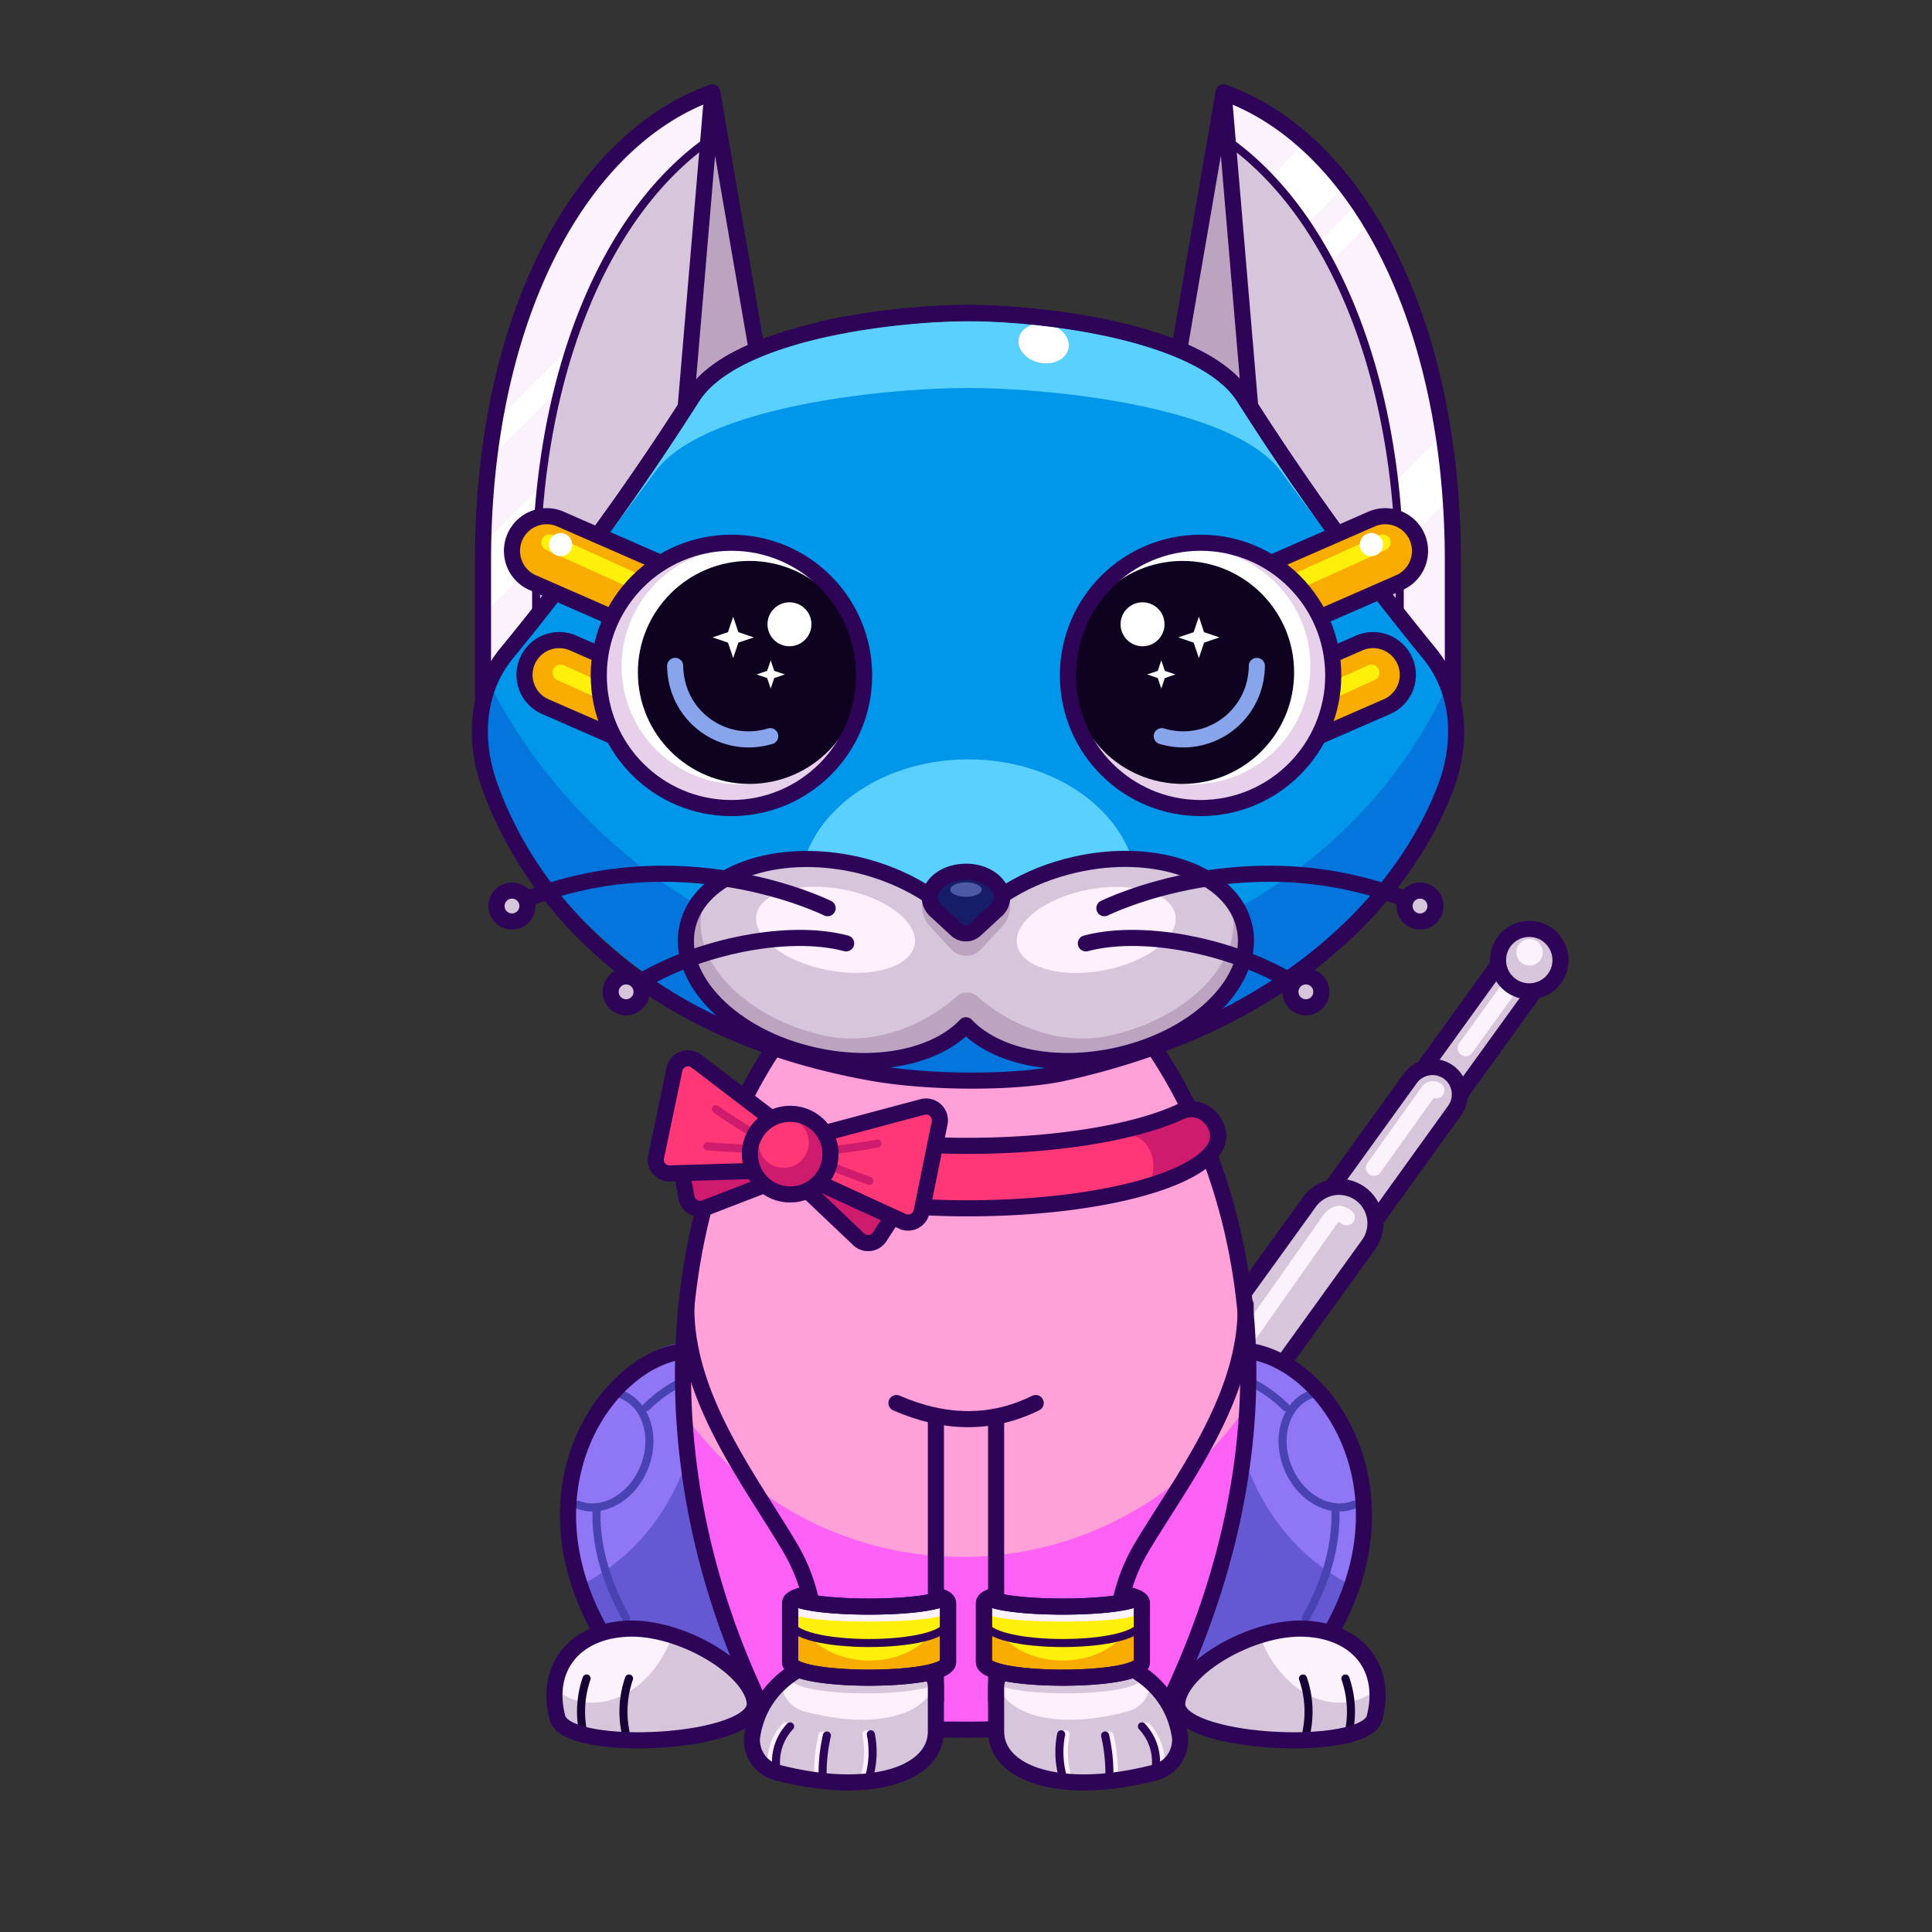 <svg xmlns="http://www.w3.org/2000/svg" viewBox="0 0 240 240">
  <rect x="0" y="0" width="240" height="240" fill="#333333" stroke="none"/>
  <svg id="tail" xmlns="http://www.w3.org/2000/svg" viewBox="0 0 240 240"><defs><style>.prefix_uGXu1Deo73_cls-1{fill:#d7c6db;}.prefix_uGXu1Deo73_cls-2,.prefix_uGXu1Deo73_cls-3{fill:none;stroke-linecap:round;stroke-linejoin:round;stroke-width:2px;}.prefix_uGXu1Deo73_cls-2{stroke:#2d0457;}.prefix_uGXu1Deo73_cls-3{stroke:#fcf2fd;}.prefix_uGXu1Deo73_cls-4{fill:#fcf2fd;}</style></defs><g id="_05" data-name="05"><path class="prefix_uGXu1Deo73_cls-1" d="M189.39,120.08A2.8,2.8,0,0,1,190,124l-9.6,13.29L175.9,134l9.59-13.28A2.79,2.79,0,0,1,189.39,120.08Z"/><path class="prefix_uGXu1Deo73_cls-2" d="M189.39,120.08A2.8,2.8,0,0,1,190,124l-9.6,13.29L175.9,134l9.59-13.28A2.79,2.79,0,0,1,189.39,120.08Z"/><path class="prefix_uGXu1Deo73_cls-1" d="M179.93,133.18a3.41,3.41,0,0,1,.77,4.77L169,154.21l-5.54-4L175.16,134A3.42,3.42,0,0,1,179.93,133.18Z"/><path class="prefix_uGXu1Deo73_cls-2" d="M179.93,133.18a3.41,3.41,0,0,1,.77,4.77L169,154.21l-5.54-4L175.16,134A3.42,3.42,0,0,1,179.93,133.18Z"/><path class="prefix_uGXu1Deo73_cls-1" d="M169,148.3a4.54,4.54,0,0,1,1,6.33l-14.38,19.93-7.35-5.31,14.38-19.92A4.54,4.54,0,0,1,169,148.3Z"/><path class="prefix_uGXu1Deo73_cls-2" d="M169,148.3a4.54,4.54,0,0,1,1,6.33l-14.38,19.93-7.35-5.31,14.38-19.92A4.54,4.54,0,0,1,169,148.3Z"/><path class="prefix_uGXu1Deo73_cls-3" d="M182.07,130.2l6.09-8.44a1.4,1.4,0,0,1,2-.31"/><circle class="prefix_uGXu1Deo73_cls-1" cx="189.97" cy="119.27" r="3.88"/><circle class="prefix_uGXu1Deo73_cls-2" cx="189.97" cy="119.27" r="3.88"/><circle class="prefix_uGXu1Deo73_cls-4" cx="190.01" cy="118.3" r="1.64"/><path class="prefix_uGXu1Deo73_cls-3" d="M170.68,145.06l6.74-9.45a.72.72,0,0,1,1-.17"/><path class="prefix_uGXu1Deo73_cls-3" d="M153.44,168.23l11.65-16.54c.64-.88,1.26-1.26,2.21-.47"/></g></svg>
<svg id="ears" xmlns="http://www.w3.org/2000/svg" viewBox="0 0 240 240"><defs><style>.prefix_Atw74u12Qd_cls-1{fill:#d7c6db;}.prefix_Atw74u12Qd_cls-2{fill:#fcf2fd;}.prefix_Atw74u12Qd_cls-3{fill:#fff;}.prefix_Atw74u12Qd_cls-4,.prefix_Atw74u12Qd_cls-5{fill:none;stroke:#2d0457;stroke-linecap:round;stroke-linejoin:round;}.prefix_Atw74u12Qd_cls-5{stroke-width:2px;}.prefix_Atw74u12Qd_cls-6{fill:#bca4c1;}</style></defs><g id="_03" data-name="03"><path class="prefix_Atw74u12Qd_cls-1" d="M154.53,49.33a326.53,326.53,0,0,0,22.95,31.76,14.63,14.63,0,0,1,3,6h0V69.66c0-29.6-11.71-52.19-28.48-58.17v35.1A11.45,11.45,0,0,1,154.53,49.33Z"/><path class="prefix_Atw74u12Qd_cls-2" d="M173.88,71.92v4.71c1.32,1.67,2.53,3.17,3.6,4.46a14.63,14.63,0,0,1,3,6h0V69.66c0-29.6-11.71-52.19-28.48-58.17v5.64C165.16,26.06,173.88,46.37,173.88,71.92Z"/><path class="prefix_Atw74u12Qd_cls-3" d="M162.17,17.67l-4.4,4.4a44.9,44.9,0,0,1,4.61,5.79l4.78-4.78A39.91,39.91,0,0,0,162.17,17.67Z"/><path class="prefix_Atw74u12Qd_cls-3" d="M163.82,30.13c.48.79.94,1.62,1.39,2.47l5-5c-.49-.81-1-1.59-1.51-2.35Z"/><path class="prefix_Atw74u12Qd_cls-3" d="M179.29,53.92,173.21,60q.45,3.95.6,8.1l6.37-6.36Q179.88,57.72,179.29,53.92Z"/><path class="prefix_Atw74u12Qd_cls-4" d="M173.88,71.92v4.71c1.32,1.67,2.53,3.17,3.6,4.46a14.63,14.63,0,0,1,3,6h0V69.66c0-29.6-11.71-52.19-28.48-58.17v5.64C165.16,26.06,173.88,46.37,173.88,71.92Z"/><path class="prefix_Atw74u12Qd_cls-5" d="M154.53,49.33a326.53,326.53,0,0,0,22.95,31.76,14.63,14.63,0,0,1,3,6h0V69.66c0-29.6-11.71-52.19-28.48-58.17v35.1A11.45,11.45,0,0,1,154.53,49.33Z"/><path class="prefix_Atw74u12Qd_cls-6" d="M152,11.49l-5.52,32c4.08,1.64,7.14,3.92,8.83,7.07Z"/><path class="prefix_Atw74u12Qd_cls-5" d="M152,11.49l-5.52,32c4.08,1.64,7.14,3.92,8.83,7.07Z"/><path class="prefix_Atw74u12Qd_cls-1" d="M86,49.33A324.81,324.81,0,0,1,63,81.09a14.63,14.63,0,0,0-3,6h0V69.66c0-29.6,11.7-52.19,28.47-58.17v35.1A11.45,11.45,0,0,0,86,49.33Z"/><path class="prefix_Atw74u12Qd_cls-2" d="M66.6,71.92v4.71c-1.32,1.67-2.53,3.17-3.6,4.46a14.63,14.63,0,0,0-3,6h0V69.66c0-29.6,11.7-52.19,28.47-58.17v5.64C75.32,26.06,66.6,46.37,66.6,71.92Z"/><path class="prefix_Atw74u12Qd_cls-3" d="M60.81,56.68l.15.15,8.37-8.37q.69-2.77,1.54-5.4l-9.44,9.45C61.19,53.87,61,55.26,60.81,56.68Z"/><path class="prefix_Atw74u12Qd_cls-3" d="M66.63,69.71q.09-4.78.59-9.29L60,67.6c0,.68,0,1.37,0,2.06v6.66Z"/><path class="prefix_Atw74u12Qd_cls-4" d="M66.6,71.92v4.71c-1.32,1.67-2.53,3.17-3.6,4.46a14.63,14.63,0,0,0-3,6h0V69.66c0-29.6,11.7-52.19,28.47-58.17v5.64C75.32,26.06,66.6,46.37,66.6,71.92Z"/><path class="prefix_Atw74u12Qd_cls-5" d="M86,49.33A324.81,324.81,0,0,1,63,81.09a14.63,14.63,0,0,0-3,6h0V69.66c0-29.6,11.7-52.19,28.47-58.17v35.1A11.45,11.45,0,0,0,86,49.33Z"/><path class="prefix_Atw74u12Qd_cls-6" d="M88.49,11.49l5.52,32c-4.08,1.64-7.13,3.92-8.83,7.07Z"/><path class="prefix_Atw74u12Qd_cls-5" d="M88.49,11.49l5.52,32c-4.08,1.64-7.13,3.92-8.83,7.07Z"/></g></svg>
<svg id="legs" xmlns="http://www.w3.org/2000/svg" viewBox="0 0 240 240"><defs><style>.prefix_87_UYNOFcm_cls-1{fill:#8e76f4;}.prefix_87_UYNOFcm_cls-2,.prefix_87_UYNOFcm_cls-4,.prefix_87_UYNOFcm_cls-7{fill:none;stroke-linecap:round;stroke-linejoin:round;}.prefix_87_UYNOFcm_cls-2{stroke:#4842b2;}.prefix_87_UYNOFcm_cls-3{fill:#6559d3;}.prefix_87_UYNOFcm_cls-4{stroke:#2d0457;stroke-width:2px;}.prefix_87_UYNOFcm_cls-5{fill:#fcf2fd;}.prefix_87_UYNOFcm_cls-6{fill:#d7c6db;}.prefix_87_UYNOFcm_cls-7{stroke:#170035;}</style></defs><g id="_01" data-name="01"><path class="prefix_87_UYNOFcm_cls-1" d="M88.86,166.59a16.87,16.87,0,0,0-4.85.34c-10.34,2.22-21.75,21.25-4.72,41.29l22.64-.21Z"/><path class="prefix_87_UYNOFcm_cls-2" d="M71.83,186.93c3,1.19,6.73-.91,8.22-4.7s.21-7.82-2.85-9"/><path class="prefix_87_UYNOFcm_cls-3" d="M88.86,166.59q-.47,0-.93,0c-.33,12.3-4.25,24.25-15.53,30.2a38.22,38.22,0,0,0,6.89,11.46l22.64-.21Z"/><path class="prefix_87_UYNOFcm_cls-4" d="M88.86,167.62A17.23,17.23,0,0,0,84,168c-10.34,2.23-21.75,21.25-4.72,41.29"/><path class="prefix_87_UYNOFcm_cls-5" d="M93.76,211.49c.56,5.19-23.31,6.45-24.51,1.91-1.6-6.11,2-10.78,8.67-11.08S93.32,207.29,93.76,211.49Z"/><path class="prefix_87_UYNOFcm_cls-6" d="M83.5,203.16a13.76,13.76,0,0,1-4.12,6.11c-3.33,2.77-7.49,3-10.46.53a10.59,10.59,0,0,0,.33,3.6c1.2,4.54,25.07,3.28,24.51-1.91C93.44,208.42,88.65,204.78,83.5,203.16Z"/><path class="prefix_87_UYNOFcm_cls-7" d="M72.87,208.51a12.6,12.6,0,0,0-.45,6.57"/><path class="prefix_87_UYNOFcm_cls-7" d="M78.14,208.51a12.6,12.6,0,0,0-.45,6.57"/><path class="prefix_87_UYNOFcm_cls-2" d="M80.28,174.8c2.82-2.78,6.23-4.28,8.8-4.28"/><path class="prefix_87_UYNOFcm_cls-2" d="M77.78,201c-2.87-5.15-3.86-9.77-3.66-13.75"/><path class="prefix_87_UYNOFcm_cls-4" d="M93.76,211.49c.56,5.19-23.31,6.45-24.51,1.91-1.6-6.11,2-10.78,8.67-11.08S93.32,207.29,93.76,211.49Z"/><path class="prefix_87_UYNOFcm_cls-1" d="M151.14,166.59a16.87,16.87,0,0,1,4.85.34c10.34,2.22,21.75,21.25,4.72,41.29L138.07,208Z"/><path class="prefix_87_UYNOFcm_cls-2" d="M168.17,186.93c-3,1.19-6.73-.91-8.22-4.7s-.21-7.82,2.85-9"/><path class="prefix_87_UYNOFcm_cls-3" d="M151.14,166.59q.47,0,.93,0c.33,12.3,4.25,24.25,15.53,30.2a38.22,38.22,0,0,1-6.89,11.46L138.07,208Z"/><path class="prefix_87_UYNOFcm_cls-4" d="M151.14,167.62A17.23,17.23,0,0,1,156,168c10.34,2.23,21.75,21.25,4.72,41.29"/><path class="prefix_87_UYNOFcm_cls-5" d="M146.24,211.49c-.56,5.19,23.31,6.45,24.51,1.91,1.6-6.11-2-10.78-8.67-11.08S146.68,207.29,146.24,211.49Z"/><path class="prefix_87_UYNOFcm_cls-6" d="M156.5,203.16a13.76,13.76,0,0,0,4.12,6.11c3.33,2.77,7.49,3,10.46.53a10.59,10.59,0,0,1-.33,3.6c-1.2,4.54-25.07,3.28-24.51-1.91C146.56,208.42,151.35,204.78,156.5,203.16Z"/><path class="prefix_87_UYNOFcm_cls-7" d="M167.13,208.51a12.6,12.6,0,0,1,.45,6.57"/><path class="prefix_87_UYNOFcm_cls-7" d="M161.86,208.51a12.6,12.6,0,0,1,.45,6.57"/><path class="prefix_87_UYNOFcm_cls-2" d="M159.72,174.8c-2.82-2.78-6.23-4.28-8.8-4.28"/><path class="prefix_87_UYNOFcm_cls-2" d="M162.22,201c2.87-5.15,3.86-9.77,3.66-13.75"/><path class="prefix_87_UYNOFcm_cls-4" d="M146.24,211.49c-.56,5.19,23.31,6.45,24.51,1.91,1.6-6.11-2-10.78-8.67-11.08S146.68,207.29,146.24,211.49Z"/></g></svg>
<svg id="body" xmlns="http://www.w3.org/2000/svg" viewBox="0 0 240 240"><defs><style>.prefix_QW8_37SrD1_cls-1{fill:#ffa0d9;}.prefix_QW8_37SrD1_cls-2{fill:#fc60f4;}.prefix_QW8_37SrD1_cls-3{fill:none;stroke:#2d0457;stroke-linecap:round;stroke-linejoin:round;stroke-width:2px;}</style></defs><g id="_06" data-name="06"><path class="prefix_QW8_37SrD1_cls-1" d="M97.45,128.28c-12,17.69-17.3,44.53-5.5,77.82.83,2.34,1.64,6.49,4.27,6.86,12.8,1.78,36.29,1.6,47.17,0,2.63-.39,3.37-2.81,4.2-5.16,11.86-33.45,6.55-62.11-5.61-79.78"/><path class="prefix_QW8_37SrD1_cls-2" d="M119.56,193.41A42.57,42.57,0,0,1,85.3,176.14a111.33,111.33,0,0,0,6.44,30.23c.83,2.35,1.63,6.49,4.26,6.86,12.8,1.79,36.29,1.61,47.18,0,2.63-.39,3.36-2.81,4.19-5.15A112.41,112.41,0,0,0,153.91,176,42.57,42.57,0,0,1,119.56,193.41Z"/><path class="prefix_QW8_37SrD1_cls-3" d="M96.79,129.23c-12.39,17.69-17.69,48.7-3.31,80.43,1,2.28,1.34,3.56,4,3.93,13.18,1.79,33.36,1.61,44.57,0,2.7-.39,3-1.66,4-3.93,15.38-33.64,9-63-3.49-80.69"/></g></svg>
<svg id="hands" xmlns="http://www.w3.org/2000/svg" viewBox="0 0 240 240"><defs><style>.prefix_0Dg4F8OZQv_cls-1,.prefix_0Dg4F8OZQv_cls-4,.prefix_0Dg4F8OZQv_cls-5,.prefix_0Dg4F8OZQv_cls-8{fill:none;stroke-linecap:round;stroke-linejoin:round;}.prefix_0Dg4F8OZQv_cls-1,.prefix_0Dg4F8OZQv_cls-5{stroke:#2d0457;}.prefix_0Dg4F8OZQv_cls-1{stroke-width:2px;}.prefix_0Dg4F8OZQv_cls-2{fill:#fff0fe;}.prefix_0Dg4F8OZQv_cls-3{fill:#d7c6db;}.prefix_0Dg4F8OZQv_cls-4{stroke:#fff0fe;}.prefix_0Dg4F8OZQv_cls-6{fill:#fff00c;}.prefix_0Dg4F8OZQv_cls-7{fill:#f9ac00;}.prefix_0Dg4F8OZQv_cls-8{stroke:#fcf2fd;}</style></defs><g id="_05" data-name="05"><path class="prefix_0Dg4F8OZQv_cls-1" d="M111.36,174.29q9.19,4,17.3,0"/><line class="prefix_0Dg4F8OZQv_cls-1" x1="123.74" y1="176.26" x2="123.74" y2="211.24"/><path class="prefix_0Dg4F8OZQv_cls-1" d="M154.74,162.06c.22,11.57-8.2,22.19-13,30.3-3.77,6.42-3.23,12.92-3.23,17.94"/><path class="prefix_0Dg4F8OZQv_cls-2" d="M123.74,215.09v-5.51c0-6.53,21-7,22.85,6.27v0a4.21,4.21,0,0,1-3.47,4.43C131.9,223.1,123.76,220.42,123.74,215.09Z"/><path class="prefix_0Dg4F8OZQv_cls-3" d="M146.59,215.46v0a12.24,12.24,0,0,0-3.84-7.61c.05.25.1.5.14.77v0a3.75,3.75,0,0,1-2.91,4c-9.14,2.45-15.83.23-16.2-4.31a2.58,2.58,0,0,0,0,.39v5.93c0,5.73,8.16,8.61,19.38,5.61A4.47,4.47,0,0,0,146.59,215.46Z"/><path class="prefix_0Dg4F8OZQv_cls-4" d="M142.41,214.46a6.45,6.45,0,0,1,1.66,5.56"/><path class="prefix_0Dg4F8OZQv_cls-4" d="M132.38,215.44a11.31,11.31,0,0,0,.3,5.6"/><path class="prefix_0Dg4F8OZQv_cls-4" d="M137.84,215.59a21.21,21.21,0,0,1,.52,5.5"/><path class="prefix_0Dg4F8OZQv_cls-3" d="M141.85,208.4c0,2.61-18.88,2.61-18.88,0v-8.52c0,2.21,18.88,2.21,18.88,0Z"/><path class="prefix_0Dg4F8OZQv_cls-1" d="M123.74,215.09v-5.51c0-6.53,21-7,22.85,6.27v0a4.21,4.21,0,0,1-3.47,4.43C131.9,223.1,123.76,220.42,123.74,215.09Z"/><path class="prefix_0Dg4F8OZQv_cls-5" d="M141.85,214.46a6.45,6.45,0,0,1,1.66,5.56"/><path class="prefix_0Dg4F8OZQv_cls-5" d="M131.82,215.44a11.31,11.31,0,0,0,.3,5.6"/><path class="prefix_0Dg4F8OZQv_cls-5" d="M137.28,215.59a21.21,21.21,0,0,1,.52,5.5"/><path class="prefix_0Dg4F8OZQv_cls-6" d="M141.85,206.45c0,2.61-19.62,2.61-19.62,0v-8.53c0,2.21,19.62,2.21,19.62,0Z"/><path class="prefix_0Dg4F8OZQv_cls-7" d="M132,206.28c-4.58,0-8.36-2.62-9-6v5.54c0,3.47,18,3.47,18,0v-6.51C141.06,203.15,137,206.28,132,206.28Z"/><path class="prefix_0Dg4F8OZQv_cls-6" d="M122.23,198.24v3.17c0,3.59,19.62,3.59,19.62,0v-3.17c0,1.78-4.81,1.89-9.67,1.91S122.23,200.05,122.23,198.24Z"/><path class="prefix_0Dg4F8OZQv_cls-8" d="M122.85,199.88c0,1.41,18.4,1.41,18.4,0"/><path class="prefix_0Dg4F8OZQv_cls-1" d="M141.85,206.45c0,2.61-19.62,2.61-19.62,0v-7.12a.68.68,0,0,1,.9-.66c3.28,1.21,14.54,1.21,17.82,0a.68.68,0,0,1,.9.66Z"/><path class="prefix_0Dg4F8OZQv_cls-1" d="M140.64,198.24c.76.24,1.21.52,1.21.85"/><path class="prefix_0Dg4F8OZQv_cls-1" d="M122.23,199.09c0-.37.55-.68,1.48-.93"/><path class="prefix_0Dg4F8OZQv_cls-1" d="M141.85,206.45c0,2.61-19.62,2.61-19.62,0v-7.12a.68.68,0,0,1,.9-.66c3.28,1.21,14.54,1.21,17.82,0a.68.68,0,0,1,.9.66Z"/><path class="prefix_0Dg4F8OZQv_cls-5" d="M122.23,201.41c0,3.59,19.62,3.59,19.62,0"/><line class="prefix_0Dg4F8OZQv_cls-1" x1="116.26" y1="176.26" x2="116.26" y2="211.24"/><path class="prefix_0Dg4F8OZQv_cls-1" d="M85.26,162.06c-.22,11.57,8.2,22.19,12.95,30.3,3.77,6.42,3.23,12.92,3.23,17.94"/><path class="prefix_0Dg4F8OZQv_cls-2" d="M116.26,215.09v-5.51c0-6.53-21-7-22.85,6.27v0a4.21,4.21,0,0,0,3.47,4.43C108.1,223.1,116.24,220.42,116.26,215.09Z"/><path class="prefix_0Dg4F8OZQv_cls-3" d="M93.41,215.46v0a12.24,12.24,0,0,1,3.84-7.61c0,.25-.1.5-.14.77v0a3.75,3.75,0,0,0,2.91,4c9.14,2.45,15.83.23,16.2-4.31a2.58,2.58,0,0,1,0,.39v5.93c0,5.73-8.16,8.61-19.38,5.61A4.47,4.47,0,0,1,93.41,215.46Z"/><path class="prefix_0Dg4F8OZQv_cls-4" d="M97.59,214.46A6.45,6.45,0,0,0,95.93,220"/><path class="prefix_0Dg4F8OZQv_cls-4" d="M107.62,215.44a11.31,11.31,0,0,1-.3,5.6"/><path class="prefix_0Dg4F8OZQv_cls-4" d="M102.16,215.59a21.21,21.21,0,0,0-.52,5.5"/><path class="prefix_0Dg4F8OZQv_cls-3" d="M98.15,208.4c0,2.61,18.88,2.61,18.88,0v-8.52c0,2.21-18.88,2.21-18.88,0Z"/><path class="prefix_0Dg4F8OZQv_cls-1" d="M116.26,215.09v-5.51c0-6.53-21-7-22.85,6.27v0a4.21,4.21,0,0,0,3.47,4.43C108.1,223.1,116.24,220.42,116.26,215.09Z"/><path class="prefix_0Dg4F8OZQv_cls-5" d="M98.15,214.46A6.45,6.45,0,0,0,96.49,220"/><path class="prefix_0Dg4F8OZQv_cls-5" d="M108.18,215.44a11.31,11.31,0,0,1-.3,5.6"/><path class="prefix_0Dg4F8OZQv_cls-5" d="M102.72,215.59a21.21,21.21,0,0,0-.52,5.5"/><path class="prefix_0Dg4F8OZQv_cls-6" d="M98.15,206.45c0,2.61,19.62,2.61,19.62,0v-8.53c0,2.21-19.62,2.21-19.62,0Z"/><path class="prefix_0Dg4F8OZQv_cls-7" d="M108,206.28c4.58,0,8.36-2.62,9-6v5.54c0,3.47-18,3.47-18,0v-6.51C98.94,203.15,103,206.28,108,206.28Z"/><path class="prefix_0Dg4F8OZQv_cls-6" d="M117.77,198.24v3.17c0,3.59-19.62,3.59-19.62,0v-3.17c0,1.78,4.81,1.89,9.67,1.91S117.77,200.05,117.77,198.24Z"/><path class="prefix_0Dg4F8OZQv_cls-8" d="M117.15,199.88c0,1.41-18.4,1.41-18.4,0"/><path class="prefix_0Dg4F8OZQv_cls-1" d="M98.15,206.45c0,2.61,19.62,2.61,19.62,0v-7.12a.68.68,0,0,0-.9-.66c-3.28,1.21-14.54,1.21-17.82,0a.68.68,0,0,0-.9.66Z"/><path class="prefix_0Dg4F8OZQv_cls-1" d="M99.36,198.24c-.76.24-1.21.52-1.21.85"/><path class="prefix_0Dg4F8OZQv_cls-1" d="M117.77,199.09c0-.37-.55-.68-1.48-.93"/><path class="prefix_0Dg4F8OZQv_cls-1" d="M98.15,206.45c0,2.61,19.62,2.61,19.62,0v-7.12a.68.68,0,0,0-.9-.66c-3.28,1.21-14.54,1.21-17.82,0a.68.68,0,0,0-.9.66Z"/><path class="prefix_0Dg4F8OZQv_cls-5" d="M117.77,201.41c0,3.59-19.62,3.59-19.62,0"/></g></svg>
<svg id="necklace" xmlns="http://www.w3.org/2000/svg" viewBox="0 0 240 240"><defs><style>.prefix_r-UNUR81i4_cls-1{fill:#ff3776;}.prefix_r-UNUR81i4_cls-2{fill:#ce1b6d;}.prefix_r-UNUR81i4_cls-3,.prefix_r-UNUR81i4_cls-4,.prefix_r-UNUR81i4_cls-5,.prefix_r-UNUR81i4_cls-6{fill:none;}.prefix_r-UNUR81i4_cls-3,.prefix_r-UNUR81i4_cls-4,.prefix_r-UNUR81i4_cls-6{stroke:#2d0457;stroke-width:2px;}.prefix_r-UNUR81i4_cls-3,.prefix_r-UNUR81i4_cls-5,.prefix_r-UNUR81i4_cls-6{stroke-miterlimit:10;}.prefix_r-UNUR81i4_cls-4,.prefix_r-UNUR81i4_cls-5,.prefix_r-UNUR81i4_cls-6{stroke-linecap:round;}.prefix_r-UNUR81i4_cls-4{stroke-linejoin:round;}.prefix_r-UNUR81i4_cls-5{stroke:#ce1b6d;}</style></defs><g id="_02" data-name="02"><path class="prefix_r-UNUR81i4_cls-1" d="M150.27,138.76a3.14,3.14,0,0,0-3.62-.67c-5.5,2.55-15.28,4.25-26.43,4.25s-20.94-1.7-26.43-4.25a3.15,3.15,0,0,0-3.63.67,3.46,3.46,0,0,0-1.06,2.34c0,5,13.93,9,31.12,9s31.11-4,31.11-9A3.46,3.46,0,0,0,150.27,138.76Z"/><path class="prefix_r-UNUR81i4_cls-2" d="M135.05,149c-3.42.4-6.82.75-10.25,1A93.11,93.11,0,0,0,135.05,149Z"/><path class="prefix_r-UNUR81i4_cls-2" d="M150.27,138.76a3.14,3.14,0,0,0-3.62-.67c-5.5,2.55-15.28,4.25-26.43,4.25s-20.94-1.7-26.43-4.25a3.15,3.15,0,0,0-3.63.67,3.46,3.46,0,0,0-1.06,2.34c0,2.58,3.76,4.91,9.77,6.55-2.61-2.05-2-7.11,1.94-6.61,6.56.83,12.7,2.05,19.36,1.8s13-1,19.51-1.8c3-.38,4.31,3.38,3.2,5.59a2.93,2.93,0,0,1-.68.85c5.64-1.63,9.13-3.89,9.13-6.38A3.46,3.46,0,0,0,150.27,138.76Z"/><path class="prefix_r-UNUR81i4_cls-3" d="M150.27,138.76a3.14,3.14,0,0,0-3.62-.67c-5.5,2.55-15.28,4.25-26.43,4.25s-20.94-1.7-26.43-4.25a3.15,3.15,0,0,0-3.63.67,3.46,3.46,0,0,0-1.06,2.34c0,5,13.93,9,31.12,9s31.11-4,31.11-9A3.46,3.46,0,0,0,150.27,138.76Z"/><path class="prefix_r-UNUR81i4_cls-2" d="M99.09,142.24l-13.15-3.1a1.72,1.72,0,0,0-2.08,2l1.42,7.63a1.72,1.72,0,0,0,2.3,1.29l11.73-4.53A1.72,1.72,0,0,0,99.09,142.24Z"/><path class="prefix_r-UNUR81i4_cls-4" d="M99.09,142.24l-13.15-3.1a1.72,1.72,0,0,0-2.08,2l1.42,7.63a1.72,1.72,0,0,0,2.3,1.29l11.73-4.53A1.72,1.72,0,0,0,99.09,142.24Z"/><path class="prefix_r-UNUR81i4_cls-1" d="M100.15,142.23,86.49,131.81a1.71,1.71,0,0,0-2.7,1l-2.63,10.45a1.71,1.71,0,0,0,1.58,2.11l16.29,0A1.71,1.71,0,0,0,100.15,142.23Z"/><path class="prefix_r-UNUR81i4_cls-4" d="M100.15,142.23,86.49,131.81a1.71,1.71,0,0,0-2.7,1l-2.28,10.85a1.71,1.71,0,0,0,1.58,2.11L99,145.3A1.71,1.71,0,0,0,100.15,142.23Z"/><path class="prefix_r-UNUR81i4_cls-2" d="M99,142.36l13.34,2.14a1.72,1.72,0,0,1,1.17,2.62l-4.23,6.52a1.7,1.7,0,0,1-2.61.31l-9.12-8.66A1.71,1.71,0,0,1,99,142.36Z"/><path class="prefix_r-UNUR81i4_cls-4" d="M99,142.36l13.34,2.14a1.72,1.72,0,0,1,1.17,2.62l-4.23,6.52a1.7,1.7,0,0,1-2.61.31l-9.12-8.66A1.71,1.71,0,0,1,99,142.36Z"/><path class="prefix_r-UNUR81i4_cls-1" d="M98,141.94l16.6-4.43a1.72,1.72,0,0,1,2.14,1.92l-2.24,11a1.72,1.72,0,0,1-2.26,1.35l-14.37-6.6A1.71,1.71,0,0,1,98,141.94Z"/><path class="prefix_r-UNUR81i4_cls-4" d="M98,141.94l16.6-4.43a1.72,1.72,0,0,1,2.14,1.92l-2.24,11a1.72,1.72,0,0,1-2.26,1.35l-14.37-6.6A1.71,1.71,0,0,1,98,141.94Z"/><circle class="prefix_r-UNUR81i4_cls-2" cx="98.16" cy="143.37" r="5.01"/><circle class="prefix_r-UNUR81i4_cls-1" cx="97.34" cy="141.95" r="3.13"/><path class="prefix_r-UNUR81i4_cls-5" d="M88.93,137.79c1.38,1,2.78,1.86,4.22,2.73"/><path class="prefix_r-UNUR81i4_cls-5" d="M109,142.06c-1.65.3-3.31.55-5,.75"/><path class="prefix_r-UNUR81i4_cls-5" d="M108,146.69q-2.37-.84-4.69-1.8"/><path class="prefix_r-UNUR81i4_cls-5" d="M87.87,142.39c1.67.15,3.35.24,5,.29"/><circle class="prefix_r-UNUR81i4_cls-6" cx="98.16" cy="143.37" r="5.01"/></g></svg>
<svg id="head" xmlns="http://www.w3.org/2000/svg" viewBox="0 0 240 240"><defs><style>.prefix_FSfQNHZXQv_cls-1{fill:#0096ea;}.prefix_FSfQNHZXQv_cls-2{fill:#0375dd;}.prefix_FSfQNHZXQv_cls-3{fill:#5ad0ff;}.prefix_FSfQNHZXQv_cls-4{fill:#fff;}.prefix_FSfQNHZXQv_cls-5{fill:none;stroke:#2d0457;stroke-linecap:round;stroke-linejoin:round;stroke-width:2px;}</style></defs><g id="_01" data-name="01"><path class="prefix_FSfQNHZXQv_cls-1" d="M177.9,82.38a3.45,3.45,0,0,1-.77-1.72,327.5,327.5,0,0,1-22.6-31.33c-5.27-8.24-25.48-10.44-34.27-10.43S91.27,41.09,86,49.33A326.87,326.87,0,0,1,63.58,80.44c-1.61,4.3-4.14,5.23-4.47,9.8,0,.28,1.7,4.08,1.72,4.36.55,2.22,1.19,4.43,1.86,6.62,6.13,11.13,19,26,45.66,32.05a55.67,55.67,0,0,0,23.83,0c29.52-6.77,42.2-24.27,47.44-35.55C180.73,92.37,181.29,86.45,177.9,82.38Z"/><path class="prefix_FSfQNHZXQv_cls-2" d="M179.62,85.42c-5.23,11.28-17.9,28.8-47.44,35.57a55.67,55.67,0,0,1-23.83,0c-28.17-6.46-41.94-24.88-47.61-36.16-.46,2.22-1.46,3.13-1.63,5.41,0,.27,1.7,4.09,1.72,4.35.55,2.23,1.19,4.44,1.86,6.64,6.13,11.12,19,25.94,45.66,32a55.67,55.67,0,0,0,23.83,0c29.52-6.77,42.2-24.27,47.44-35.55C180.47,93.58,181,89.11,179.62,85.42Z"/><path class="prefix_FSfQNHZXQv_cls-3" d="M174.89,77.9a335.92,335.92,0,0,1-20.36-28.57c-5.27-8.24-25.48-10.44-34.27-10.43S91.27,41.09,86,49.33C78.26,61.4,71.36,70.69,66.28,77.1c-.28.64-.57,1.27-.86,1.91,4.67-5.55,10.1-12.35,15.94-20.38,6-8.24,28.92-10.43,38.9-10.43s32.92,2.19,38.91,10.43,11.35,14.94,16.05,20.51C175.1,78.73,175,78.31,174.89,77.9Z"/><ellipse class="prefix_FSfQNHZXQv_cls-4" cx="129.64" cy="42.65" rx="2.45" ry="3.15" transform="translate(62.34 161.38) rotate(-78.66)"/><path class="prefix_FSfQNHZXQv_cls-5" d="M132.18,133.27c29.61-6.55,43-23.58,47.46-35.6,2.08-5.67,1.7-11.93-2.16-16.58a326.53,326.53,0,0,1-22.95-31.76c-5.27-8.24-25.48-10.44-34.27-10.43S91.27,41.09,86,49.33A324.81,324.81,0,0,1,63,81.09c-3.85,4.65-4.2,10.89-2.16,16.58,4.63,12.87,17.61,30.26,47.47,35.6C115.56,134.56,126.35,134.56,132.18,133.27Z"/><path class="prefix_FSfQNHZXQv_cls-3" d="M141.29,110.83c0,9.11-9.41,12.92-21,12.92s-21-3.81-21-12.92,9.41-16.5,21-16.5S141.29,101.72,141.29,110.83Z"/><path class="prefix_FSfQNHZXQv_cls-5" d="M179.81,85a14.41,14.41,0,0,0-2.33-3.94,326.53,326.53,0,0,1-22.95-31.76c-5.27-8.24-25.48-10.44-34.27-10.43a88.6,88.6,0,0,0-18,2"/></g></svg>
<svg id="mask" xmlns="http://www.w3.org/2000/svg" viewBox="0 0 240 240"><defs><style>.prefix_zFM_M4zaXD_cls-1{fill:#d7c6db;}.prefix_zFM_M4zaXD_cls-2{fill:#bca4c1;}.prefix_zFM_M4zaXD_cls-3,.prefix_zFM_M4zaXD_cls-4,.prefix_zFM_M4zaXD_cls-7{fill:none;stroke-linecap:round;stroke-width:2px;}.prefix_zFM_M4zaXD_cls-3{stroke:#bca4c1;}.prefix_zFM_M4zaXD_cls-3,.prefix_zFM_M4zaXD_cls-7{stroke-miterlimit:10;}.prefix_zFM_M4zaXD_cls-4,.prefix_zFM_M4zaXD_cls-7{stroke:#2d0457;}.prefix_zFM_M4zaXD_cls-4{stroke-linejoin:round;}.prefix_zFM_M4zaXD_cls-5{fill:#fff0fe;}.prefix_zFM_M4zaXD_cls-6{fill:#171c66;}.prefix_zFM_M4zaXD_cls-8{fill:#4c59a5;}</style></defs><g id="_07" data-name="07"><path class="prefix_zFM_M4zaXD_cls-1" d="M154.58,115.09c-1.49-6.54-10.93-10-21.08-7.67-5.94,1.36-10.79,4.38-13.51,8-2.72-3.58-7.57-6.6-13.51-8-10.16-2.3-19.59,1.13-21.08,7.67s5.54,13.72,15.69,16c7.85,1.78,15.25.13,18.9-3.73,3.65,3.86,11,5.51,18.9,3.73C149,128.81,156.07,121.64,154.58,115.09Z"/><path class="prefix_zFM_M4zaXD_cls-2" d="M154.58,115.55a7.91,7.91,0,0,0-1.82-3.44,6.72,6.72,0,0,1,.28.9c1.41,6.36-5.27,13.34-14.93,15.58-6.64,1.54-12.94-1.48-16.7-4.81a1.92,1.92,0,0,0-2.56,0c-3.76,3.33-10.06,6.35-16.7,4.81-9.66-2.24-16.34-9.22-14.92-15.58a8.15,8.15,0,0,1,.47-1.42,8.21,8.21,0,0,0-2.3,4c-1.49,6.37,5.54,13.34,15.69,15.59,7.85,1.73,15.25.12,18.9-3.63,3.65,3.75,11,5.36,18.9,3.63C149,128.89,156.07,121.92,154.58,115.55Z"/><path class="prefix_zFM_M4zaXD_cls-3" d="M118.83,117.19l-2.61-2.83a2.84,2.84,0,0,1-.47-3c1.59-3.55,7.25-3.44,8.6.32a2.73,2.73,0,0,1-.58,2.71l-2.63,2.84A1.53,1.53,0,0,1,118.83,117.19Z"/><path class="prefix_zFM_M4zaXD_cls-4" d="M154.58,115.09c-1.49-6.54-10.93-10-21.08-7.67-5.94,1.36-10.79,4.38-13.51,8-2.72-3.58-7.57-6.6-13.51-8-10.16-2.3-19.59,1.13-21.08,7.67s5.54,13.72,15.69,16c7.85,1.78,15.25.13,18.9-3.73,3.65,3.86,11,5.51,18.9,3.73C149,128.81,156.07,121.64,154.58,115.09Z"/><ellipse class="prefix_zFM_M4zaXD_cls-5" cx="136.18" cy="115.51" rx="10" ry="5.1" transform="translate(-19.19 27.49) rotate(-10.77)"/><ellipse class="prefix_zFM_M4zaXD_cls-5" cx="103.79" cy="115.51" rx="5.1" ry="10" transform="translate(-29.08 195.88) rotate(-79.23)"/><path class="prefix_zFM_M4zaXD_cls-6" d="M118.83,115.5l-2.61-2.41a2.17,2.17,0,0,1-.47-2.6c1.59-3,7.25-2.95,8.6.27a2.07,2.07,0,0,1-.58,2.31l-2.63,2.43A1.71,1.71,0,0,1,118.83,115.5Z"/><path class="prefix_zFM_M4zaXD_cls-7" d="M118.83,115.5l-2.61-2.41a2.17,2.17,0,0,1-.47-2.6c1.59-3,7.25-2.95,8.6.27a2.07,2.07,0,0,1-.58,2.31l-2.63,2.43A1.71,1.71,0,0,1,118.83,115.5Z"/><ellipse class="prefix_zFM_M4zaXD_cls-8" cx="120" cy="110.51" rx="1.95" ry="0.9"/><path class="prefix_zFM_M4zaXD_cls-4" d="M102.81,112.82s-18.53-9.24-38.73-.57"/><circle class="prefix_zFM_M4zaXD_cls-1" cx="63.6" cy="112.55" r="1.92"/><circle class="prefix_zFM_M4zaXD_cls-4" cx="63.6" cy="112.55" r="1.92"/><path class="prefix_zFM_M4zaXD_cls-4" d="M105.11,117.19c-7.46-2-19.44.59-26.91,5.63"/><circle class="prefix_zFM_M4zaXD_cls-1" cx="77.78" cy="123.21" r="1.92"/><circle class="prefix_zFM_M4zaXD_cls-4" cx="77.78" cy="123.21" r="1.92"/><path class="prefix_zFM_M4zaXD_cls-4" d="M137.19,112.82s18.53-9.24,38.73-.57"/><circle class="prefix_zFM_M4zaXD_cls-1" cx="176.4" cy="112.55" r="1.92"/><circle class="prefix_zFM_M4zaXD_cls-4" cx="176.4" cy="112.55" r="1.92"/><path class="prefix_zFM_M4zaXD_cls-4" d="M134.89,117.19c7.46-2,19.44.59,26.91,5.63"/><circle class="prefix_zFM_M4zaXD_cls-1" cx="162.22" cy="123.21" r="1.92"/><circle class="prefix_zFM_M4zaXD_cls-4" cx="162.22" cy="123.21" r="1.92"/></g></svg>
<svg id="eyes" xmlns="http://www.w3.org/2000/svg" viewBox="0 0 240 240"><defs><style>.prefix_VkcIU3nPvM_cls-1{fill:#f9ac00;}.prefix_VkcIU3nPvM_cls-2,.prefix_VkcIU3nPvM_cls-3,.prefix_VkcIU3nPvM_cls-6,.prefix_VkcIU3nPvM_cls-8{fill:none;stroke-width:2px;}.prefix_VkcIU3nPvM_cls-2,.prefix_VkcIU3nPvM_cls-8{stroke:#2d0457;}.prefix_VkcIU3nPvM_cls-2,.prefix_VkcIU3nPvM_cls-3,.prefix_VkcIU3nPvM_cls-6{stroke-linecap:round;stroke-linejoin:round;}.prefix_VkcIU3nPvM_cls-3{stroke:#fff00c;}.prefix_VkcIU3nPvM_cls-4{fill:#fff;}.prefix_VkcIU3nPvM_cls-5{fill:#0f0221;}.prefix_VkcIU3nPvM_cls-6{stroke:#88a4ea;}.prefix_VkcIU3nPvM_cls-7{fill:#e6d0ea;}.prefix_VkcIU3nPvM_cls-8{stroke-miterlimit:10;}</style></defs><g id="_08" data-name="08"><path class="prefix_VkcIU3nPvM_cls-1" d="M95,99.33a4.32,4.32,0,0,0,1.83-8.24L71.29,79.92a4.31,4.31,0,0,0-3.64,7.82L93.22,98.92A4.23,4.23,0,0,0,95,99.33Z"/><path class="prefix_VkcIU3nPvM_cls-1" d="M93.37,83.89a4.32,4.32,0,0,0,1.83-8.23L69.62,64.48A4.31,4.31,0,0,0,66,72.3L91.55,83.48A4.23,4.23,0,0,0,93.37,83.89Z"/><path class="prefix_VkcIU3nPvM_cls-2" d="M95,99.33a4.32,4.32,0,0,0,1.83-8.24L71.29,79.92a4.31,4.31,0,0,0-3.64,7.82L93.22,98.92A4.23,4.23,0,0,0,95,99.33Z"/><line class="prefix_VkcIU3nPvM_cls-3" x1="68.25" y1="67.39" x2="87.96" y2="76.32"/><line class="prefix_VkcIU3nPvM_cls-3" x1="69.64" y1="83.56" x2="89.35" y2="92.49"/><path class="prefix_VkcIU3nPvM_cls-2" d="M93.37,83.89a4.32,4.32,0,0,0,1.83-8.23L69.62,64.48A4.31,4.31,0,0,0,66,72.3L91.55,83.48A4.23,4.23,0,0,0,93.37,83.89Z"/><circle class="prefix_VkcIU3nPvM_cls-4" cx="69.64" cy="67.65" r="1.44"/><circle class="prefix_VkcIU3nPvM_cls-5" cx="87.96" cy="85.01" r="12.51"/><circle class="prefix_VkcIU3nPvM_cls-4" cx="91.19" cy="78.64" r="3.23"/><path class="prefix_VkcIU3nPvM_cls-6" d="M91.46,92.71a7.69,7.69,0,0,1-9.61-5.1,7.91,7.91,0,0,1-.33-2.25"/><circle class="prefix_VkcIU3nPvM_cls-4" cx="90.86" cy="83.9" r="16.48"/><path class="prefix_VkcIU3nPvM_cls-7" d="M101,96.55a16.48,16.48,0,1,1,2.9-23.13A16.5,16.5,0,0,1,101,96.55Zm2.44-22.77a14.65,14.65,0,1,0-2.58,20.56A14.67,14.67,0,0,0,103.41,73.78Z"/><circle class="prefix_VkcIU3nPvM_cls-5" cx="93.09" cy="83.53" r="13.85"/><circle class="prefix_VkcIU3nPvM_cls-4" cx="98.07" cy="77.55" r="2.73"/><path class="prefix_VkcIU3nPvM_cls-6" d="M95.68,91.45a9.13,9.13,0,0,1-11.4-6.06,9.57,9.57,0,0,1-.41-2.67"/><circle class="prefix_VkcIU3nPvM_cls-8" cx="90.86" cy="83.9" r="16.48"/><polygon class="prefix_VkcIU3nPvM_cls-4" points="90.43 78.53 88.51 79.18 90.43 79.83 91.08 81.75 91.72 79.83 93.64 79.18 91.72 78.53 91.08 76.61 90.43 78.53"/><polygon class="prefix_VkcIU3nPvM_cls-4" points="95.3 83.34 93.98 83.78 95.3 84.23 95.74 85.54 96.18 84.23 97.5 83.78 96.18 83.34 95.74 82.03 95.3 83.34"/><path class="prefix_VkcIU3nPvM_cls-1" d="M145,99.33a4.32,4.32,0,0,1-1.83-8.24l25.58-11.17a4.31,4.31,0,1,1,3.64,7.82L146.78,98.92A4.23,4.23,0,0,1,145,99.33Z"/><path class="prefix_VkcIU3nPvM_cls-1" d="M146.63,83.89a4.32,4.32,0,0,1-1.83-8.23l25.58-11.18A4.31,4.31,0,0,1,174,72.3L148.45,83.48A4.23,4.23,0,0,1,146.63,83.89Z"/><path class="prefix_VkcIU3nPvM_cls-2" d="M145,99.33a4.32,4.32,0,0,1-1.83-8.24l25.58-11.17a4.31,4.31,0,1,1,3.64,7.82L146.78,98.92A4.23,4.23,0,0,1,145,99.33Z"/><line class="prefix_VkcIU3nPvM_cls-3" x1="171.75" y1="67.39" x2="152.04" y2="76.32"/><line class="prefix_VkcIU3nPvM_cls-3" x1="170.36" y1="83.56" x2="150.65" y2="92.49"/><path class="prefix_VkcIU3nPvM_cls-2" d="M146.63,83.89a4.32,4.32,0,0,1-1.83-8.23l25.58-11.18A4.31,4.31,0,0,1,174,72.3L148.45,83.48A4.23,4.23,0,0,1,146.63,83.89Z"/><circle class="prefix_VkcIU3nPvM_cls-4" cx="170.36" cy="67.65" r="1.44"/><circle class="prefix_VkcIU3nPvM_cls-5" cx="152.04" cy="85.01" r="12.51"/><circle class="prefix_VkcIU3nPvM_cls-4" cx="148.81" cy="78.64" r="3.23"/><path class="prefix_VkcIU3nPvM_cls-6" d="M148.54,92.71a7.69,7.69,0,0,0,9.61-5.1,7.91,7.91,0,0,0,.33-2.25"/><circle class="prefix_VkcIU3nPvM_cls-4" cx="149.14" cy="83.9" r="16.48"/><path class="prefix_VkcIU3nPvM_cls-7" d="M139,96.55a16.48,16.48,0,1,0-2.9-23.13A16.5,16.5,0,0,0,139,96.55Zm-2.44-22.77a14.65,14.65,0,1,1,2.58,20.56A14.67,14.67,0,0,1,136.59,73.78Z"/><circle class="prefix_VkcIU3nPvM_cls-5" cx="146.91" cy="83.53" r="13.85"/><circle class="prefix_VkcIU3nPvM_cls-4" cx="141.93" cy="77.55" r="2.73"/><path class="prefix_VkcIU3nPvM_cls-6" d="M144.32,91.45a9.13,9.13,0,0,0,11.4-6.06,9.57,9.57,0,0,0,.41-2.67"/><circle class="prefix_VkcIU3nPvM_cls-8" cx="149.14" cy="83.9" r="16.48"/><polygon class="prefix_VkcIU3nPvM_cls-4" points="149.57 78.53 151.49 79.18 149.57 79.83 148.93 81.75 148.28 79.83 146.36 79.18 148.28 78.53 148.93 76.61 149.57 78.53"/><polygon class="prefix_VkcIU3nPvM_cls-4" points="144.7 83.34 146.02 83.78 144.7 84.23 144.26 85.54 143.82 84.23 142.5 83.78 143.82 83.34 144.26 82.03 144.7 83.34"/></g></svg>
</svg>
